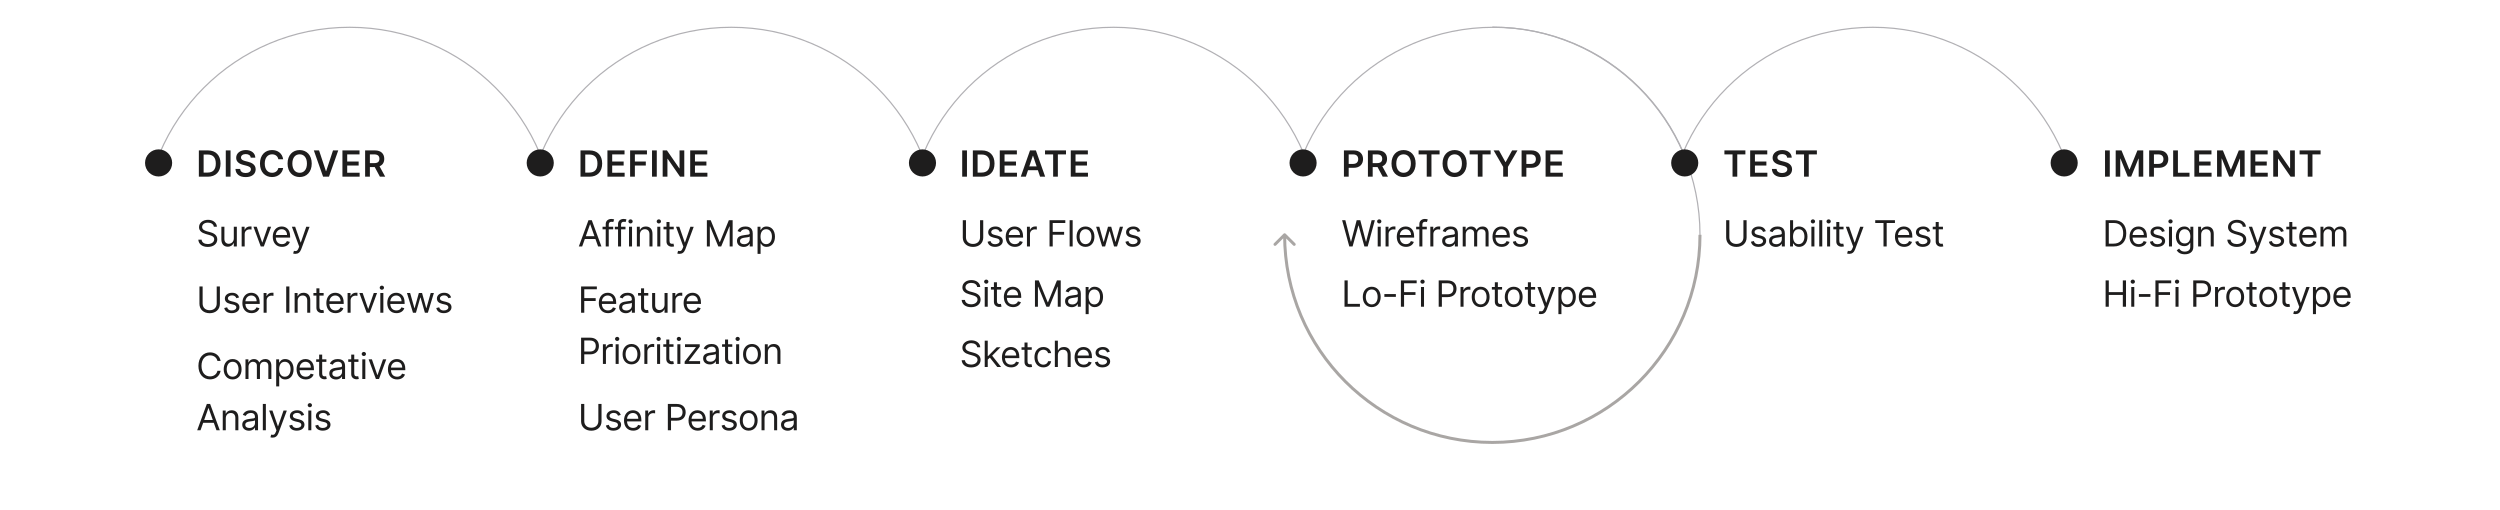 <svg width="4111" height="838" viewBox="0 0 4111 838" fill="none" xmlns="http://www.w3.org/2000/svg">
<rect width="4111" height="838" fill="white"/>
<path d="M2795.13 383.855C2795.13 571.071 2643.34 722.844 2456.09 722.844C2268.83 722.844 2117.03 571.071 2117.03 383.855C2117.03 196.637 2268.83 44.867 2456.09 44.867C2643.34 44.867 2795.13 196.637 2795.13 383.855Z" stroke="#B1B0B4" stroke-width="2"/>
<path d="M3418.73 383.855C3418.73 571.071 3266.93 722.844 3079.68 722.844C2892.43 722.844 2740.63 571.071 2740.63 383.855C2740.63 196.637 2892.43 44.867 3079.68 44.867C3266.93 44.867 3418.73 196.637 3418.73 383.855Z" stroke="#B1B0B4" stroke-width="2"/>
<path d="M2170.24 383.855C2170.24 571.071 2018.44 722.844 1831.19 722.844C1643.94 722.844 1492.14 571.071 1492.14 383.855C1492.14 196.637 1643.94 44.867 1831.19 44.867C2018.44 44.867 2170.24 196.637 2170.24 383.855Z" stroke="#B1B0B4" stroke-width="2"/>
<path d="M1541.69 383.855C1541.69 571.071 1389.89 722.844 1202.64 722.844C1015.39 722.844 863.59 571.071 863.59 383.855C863.59 196.637 1015.39 44.867 1202.64 44.867C1389.89 44.867 1541.69 196.637 1541.69 383.855Z" stroke="#B1B0B4" stroke-width="2"/>
<path d="M914.123 383.855C914.123 571.071 762.321 722.844 575.071 722.844C387.819 722.844 236.021 571.071 236.021 383.855C236.021 196.637 387.819 44.867 575.071 44.867C762.321 44.867 914.123 196.637 914.123 383.855Z" stroke="#B1B0B4" stroke-width="2"/>
<path d="M3862.91 274.321H233.544V793.471H3862.91V274.321Z" fill="white"/>
<path d="M2453.94 727.541C2642.56 727.541 2795.46 574.662 2795.46 386.075C2795.46 197.49 2642.56 44.611 2453.94 44.611" stroke="#B1B0B4" stroke-width="2"/>
<path d="M2114.16 384.32C2113.19 383.353 2111.63 383.353 2110.66 384.32L2094.89 400.084C2093.92 401.052 2093.92 402.62 2094.89 403.587C2095.86 404.555 2097.43 404.555 2098.39 403.587L2112.41 389.575L2126.42 403.587C2127.39 404.555 2128.96 404.555 2129.93 403.587C2130.9 402.62 2130.9 401.052 2129.93 400.084L2114.16 384.32ZM2453.93 725.059C2266.68 725.059 2114.89 573.29 2114.89 386.072H2109.93C2109.93 576.025 2263.95 730.013 2453.93 730.013V725.059ZM2792.99 386.072C2792.99 573.29 2641.19 725.059 2453.93 725.059V730.013C2643.93 730.013 2797.94 576.025 2797.94 386.072H2792.99Z" fill="#A9A6A4"/>
<path d="M341.654 290.567C354.83 290.567 362.643 282.418 362.643 268.906C362.643 255.437 354.83 247.33 341.95 247.33H326.999V290.567H341.654ZM334.833 283.79V254.107H341.506C350.29 254.107 354.872 259.004 354.872 268.906C354.872 278.85 350.29 283.79 341.274 283.79H334.833ZM379.109 247.33H371.275V290.567H379.109V247.33ZM412.284 259.216H419.822C419.674 251.911 413.445 246.739 404.238 246.739C395.159 246.739 388.338 251.848 388.36 259.49C388.36 265.697 392.773 269.265 399.889 271.102L404.809 272.369C409.475 273.551 412.558 275.007 412.58 278.364C412.558 282.059 409.053 284.529 403.943 284.529C399.044 284.529 395.243 282.333 394.927 277.794H387.219C387.536 286.387 393.934 291.221 404.007 291.221C414.374 291.221 420.392 286.049 420.413 278.428C420.392 270.933 414.205 267.513 407.702 265.972L403.647 264.958C400.1 264.114 396.257 262.615 396.299 259.004C396.32 255.754 399.234 253.368 404.133 253.368C408.8 253.368 411.882 255.542 412.284 259.216ZM465.603 261.918C464.272 252.312 456.882 246.739 447.295 246.739C435.998 246.739 427.489 254.972 427.489 268.948C427.489 282.903 435.893 291.158 447.295 291.158C457.578 291.158 464.399 284.508 465.603 276.253L457.705 276.211C456.713 281.278 452.574 284.128 447.401 284.128C440.39 284.128 435.365 278.871 435.365 268.948C435.365 259.195 440.348 253.769 447.422 253.769C452.68 253.769 456.797 256.746 457.705 261.918H465.603ZM512.607 268.948C512.607 254.972 504.077 246.739 492.738 246.739C481.377 246.739 472.868 254.972 472.868 268.948C472.868 282.903 481.377 291.158 492.738 291.158C504.077 291.158 512.607 282.925 512.607 268.948ZM504.732 268.948C504.732 278.786 499.79 284.128 492.738 284.128C485.706 284.128 480.744 278.786 480.744 268.948C480.744 259.11 485.706 253.769 492.738 253.769C499.79 253.769 504.732 259.11 504.732 268.948ZM524.666 247.33H516.072L531.297 290.567H540.968L556.213 247.33H547.598L536.364 281.362H535.921L524.666 247.33ZM563.099 290.567H591.394V284.001H570.932V272.2H589.768V265.634H570.932V253.896H591.225V247.33H563.099V290.567ZM600.406 290.567H608.24V274.733H616.222L624.711 290.567H633.452L624.098 273.424C629.187 271.376 631.869 267.027 631.869 261.158C631.869 252.903 626.547 247.33 616.623 247.33H600.406V290.567ZM608.24 268.23V253.874H615.42C621.269 253.874 623.887 256.556 623.887 261.158C623.887 265.761 621.269 268.23 615.462 268.23H608.24Z" fill="#1E1D1D"/>
<path d="M351.623 372.861H356.691C356.458 366.337 350.44 361.46 342.078 361.46C333.801 361.46 327.298 366.274 327.298 373.536C327.298 379.363 331.521 382.826 338.278 384.768L343.599 386.288C348.16 387.555 352.214 389.159 352.214 393.466C352.214 398.195 347.653 401.32 341.656 401.32C336.504 401.32 331.943 399.04 331.521 394.142H326.115C326.622 401.235 332.365 406.049 341.656 406.049C351.623 406.049 357.282 400.56 357.282 393.55C357.282 385.443 349.596 382.826 345.119 381.643L340.727 380.461C337.518 379.617 332.365 377.928 332.365 373.283C332.365 369.145 336.166 366.105 341.909 366.105C347.147 366.105 351.116 368.596 351.623 372.861ZM384.467 392.03C384.467 398.111 379.821 400.898 376.105 400.898C371.967 400.898 369.01 397.857 369.01 393.128V372.861H364.027V393.466C364.027 401.742 368.419 405.711 374.501 405.711C379.399 405.711 382.609 403.093 384.129 399.8H384.467V405.289H389.45V372.861H384.467V392.03ZM397.388 405.289H402.372V384.768C402.372 380.377 405.835 377.168 410.565 377.168C411.895 377.168 413.267 377.421 413.605 377.506V372.438C413.035 372.396 411.726 372.354 410.987 372.354C407.102 372.354 403.723 374.55 402.541 377.759H402.203V372.861H397.388V405.289ZM445.832 372.861H440.426L431.473 398.702H431.135L422.182 372.861H416.777L428.77 405.289H433.838L445.832 372.861ZM463.657 405.964C470.245 405.964 475.06 402.671 476.58 397.773L471.765 396.421C470.499 399.8 467.564 401.489 463.657 401.489C457.808 401.489 453.775 397.71 453.543 390.764H477.087V388.653C477.087 376.577 469.907 372.438 463.15 372.438C454.366 372.438 448.538 379.363 448.538 389.328C448.538 399.293 454.282 405.964 463.657 405.964ZM453.543 386.457C453.881 381.411 457.449 376.914 463.15 376.914C468.556 376.914 472.019 380.968 472.019 386.457H453.543ZM485.7 417.449C490.198 417.449 493.366 415.063 495.245 410.018L509.055 372.945L503.607 372.861L494.654 398.702H494.316L485.363 372.861H479.957L491.951 405.458L491.022 407.991C489.206 412.931 486.967 413.396 483.336 412.467L482.069 416.858C482.576 417.111 484.011 417.449 485.7 417.449ZM356.353 471.045V499.25C356.353 505.584 352.003 510.144 344.782 510.144C337.56 510.144 333.21 505.584 333.21 499.25V471.045H327.973V499.673C327.973 508.54 334.604 515.042 344.782 515.042C354.959 515.042 361.589 508.54 361.589 499.673V471.045H356.353ZM393.156 489.117C391.593 484.514 388.088 481.432 381.669 481.432C374.828 481.432 369.76 485.317 369.76 490.806C369.76 495.281 372.42 498.279 378.375 499.673L383.781 500.939C387.053 501.699 388.595 503.262 388.595 505.5C388.595 508.286 385.639 510.566 380.993 510.566C376.918 510.566 374.363 508.814 373.476 505.331L368.746 506.513C369.908 512.023 374.448 514.958 381.078 514.958C388.616 514.958 393.747 510.841 393.747 505.246C393.747 500.728 390.918 497.878 385.132 496.464L380.318 495.282C376.475 494.331 374.743 493.044 374.743 490.552C374.743 487.765 377.7 485.739 381.669 485.739C386.019 485.739 387.814 488.146 388.68 490.384L393.156 489.117ZM413.658 514.958C420.246 514.958 425.061 511.664 426.581 506.766L421.766 505.415C420.499 508.793 417.564 510.482 413.658 510.482C407.809 510.482 403.776 506.703 403.544 499.757H427.088V497.646C427.088 485.57 419.908 481.432 413.151 481.432C404.367 481.432 398.539 488.357 398.539 498.321C398.539 508.286 404.283 514.958 413.658 514.958ZM403.544 495.45C403.881 490.405 407.45 485.908 413.151 485.908C418.557 485.908 422.02 489.961 422.02 495.45H403.544ZM433.479 514.282H438.462V493.762C438.462 489.37 441.925 486.161 446.655 486.161C447.986 486.161 449.358 486.414 449.696 486.499V481.432C449.126 481.39 447.817 481.348 447.077 481.348C443.192 481.348 439.814 483.543 438.631 486.752H438.293V481.854H433.479V514.282ZM475.86 471.045H470.624V514.282H475.86V471.045ZM489.479 494.775C489.479 489.117 492.984 485.908 497.756 485.908C502.38 485.908 505.189 488.927 505.189 494.015V514.282H510.172V493.677C510.172 485.401 505.759 481.432 499.192 481.432C494.293 481.432 491.253 483.628 489.732 486.921H489.31V481.854H484.495V514.282H489.479V494.775ZM532.195 481.854H525.268V474.085H520.285V481.854H515.386V486.077H520.285V506.344C520.285 512.002 524.846 514.704 529.069 514.704C530.928 514.704 532.11 514.367 532.786 514.113L531.772 509.637C531.35 509.722 530.674 509.891 529.576 509.891C527.38 509.891 525.268 509.215 525.268 504.993V486.077H532.195V481.854ZM551.752 514.958C558.34 514.958 563.154 511.664 564.674 506.766L559.86 505.415C558.593 508.793 555.658 510.482 551.752 510.482C545.903 510.482 541.869 506.703 541.637 499.757H565.181V497.646C565.181 485.57 558.002 481.432 551.245 481.432C542.461 481.432 536.633 488.357 536.633 498.321C536.633 508.286 542.376 514.958 551.752 514.958ZM541.637 495.45C541.975 490.405 545.543 485.908 551.245 485.908C556.65 485.908 560.114 489.961 560.114 495.45H541.637ZM571.572 514.282H576.556V493.762C576.556 489.37 580.019 486.161 584.749 486.161C586.079 486.161 587.452 486.414 587.789 486.499V481.432C587.219 481.39 585.91 481.348 585.171 481.348C581.285 481.348 577.907 483.543 576.725 486.752H576.387V481.854H571.572V514.282ZM620.016 481.854H614.61L605.657 507.695H605.319L596.366 481.854H590.96L602.954 514.282H608.022L620.016 481.854ZM625.404 514.282H630.387V481.854H625.404V514.282ZM627.938 476.45C629.881 476.45 631.485 474.929 631.485 473.072C631.485 471.214 629.881 469.694 627.938 469.694C625.995 469.694 624.39 471.214 624.39 473.072C624.39 474.929 625.995 476.45 627.938 476.45ZM651.924 514.958C658.512 514.958 663.327 511.664 664.847 506.766L660.032 505.415C658.765 508.793 655.83 510.482 651.924 510.482C646.075 510.482 642.042 506.703 641.809 499.757H665.354V497.646C665.354 485.57 658.174 481.432 651.417 481.432C642.633 481.432 636.805 488.357 636.805 498.321C636.805 508.286 642.549 514.958 651.924 514.958ZM641.809 495.45C642.147 490.405 645.716 485.908 651.417 485.908C656.823 485.908 660.286 489.961 660.286 495.45H641.809ZM679.093 514.282H683.992L691.087 489.37H691.594L698.689 514.282H703.587L713.469 481.854H708.233L701.223 506.597H700.885L694.043 481.854H688.722L681.796 506.682H681.458L674.447 481.854H669.211L679.093 514.282ZM741.842 489.117C740.281 484.514 736.773 481.432 730.356 481.432C723.514 481.432 718.446 485.317 718.446 490.806C718.446 495.281 721.107 498.279 727.061 499.673L732.467 500.939C735.742 501.699 737.283 503.262 737.283 505.5C737.283 508.286 734.325 510.566 729.682 510.566C725.605 510.566 723.049 508.814 722.163 505.331L717.433 506.513C718.594 512.023 723.134 514.958 729.766 514.958C737.303 514.958 742.431 510.841 742.431 505.246C742.431 500.728 739.602 497.878 733.819 496.464L729.003 495.282C725.161 494.331 723.429 493.044 723.429 490.552C723.429 487.765 726.386 485.739 730.356 485.739C734.706 485.739 736.5 488.146 737.367 490.384L741.842 489.117ZM362.772 593.548C361.167 584.685 354.072 579.448 345.373 579.448C334.308 579.448 326.284 587.975 326.284 601.658C326.284 615.337 334.308 623.868 345.373 623.868C354.072 623.868 361.167 618.631 362.772 609.763H357.536C356.269 615.758 351.116 618.968 345.373 618.968C337.518 618.968 331.352 612.889 331.352 601.658C331.352 590.427 337.518 584.343 345.373 584.343C351.116 584.343 356.269 587.553 357.536 593.548H362.772ZM382.545 623.952C391.33 623.952 397.242 617.279 397.242 607.232C397.242 597.095 391.33 590.427 382.545 590.427C373.761 590.427 367.849 597.095 367.849 607.232C367.849 617.279 373.761 623.952 382.545 623.952ZM382.545 619.474C375.873 619.474 372.832 613.732 372.832 607.232C372.832 600.727 375.873 594.901 382.545 594.901C389.218 594.901 392.259 600.727 392.259 607.232C392.259 613.732 389.218 619.474 382.545 619.474ZM403.66 623.274H408.643V603.011C408.643 598.26 412.106 594.901 415.991 594.901C419.771 594.901 422.411 597.373 422.411 601.064V623.274H427.478V602.163C427.478 597.982 430.097 594.901 434.658 594.901C438.205 594.901 441.246 596.778 441.246 601.574V623.274H446.229V601.574C446.229 593.949 442.133 590.427 436.347 590.427C431.702 590.427 428.302 592.557 426.634 595.916H426.296C424.691 592.453 421.862 590.427 417.596 590.427C413.373 590.427 410.248 592.453 408.896 595.916H408.474V590.848H403.66V623.274ZM454.151 635.436H459.135V618.294H459.557C460.655 620.068 462.766 623.952 469.017 623.952C477.125 623.952 482.784 617.447 482.784 607.147C482.784 596.927 477.125 590.427 468.932 590.427C462.597 590.427 460.655 594.311 459.557 596H458.966V590.848H454.151V635.436ZM459.05 607.063C459.05 599.8 462.26 594.901 468.341 594.901C474.676 594.901 477.801 600.221 477.801 607.063C477.801 613.984 474.591 619.474 468.341 619.474C462.344 619.474 459.05 614.41 459.05 607.063ZM502.795 623.952C509.384 623.952 514.198 620.658 515.718 615.758L510.904 614.41C509.637 617.784 506.702 619.474 502.795 619.474C496.946 619.474 492.913 615.698 492.681 608.753H516.225V606.637C516.225 594.564 509.046 590.427 502.288 590.427C493.504 590.427 487.676 597.348 487.676 607.316C487.676 617.279 493.42 623.952 502.795 623.952ZM492.681 604.442C493.019 599.399 496.587 594.901 502.288 594.901C507.694 594.901 511.157 598.953 511.157 604.442H492.681ZM536.722 590.848H529.795V583.08H524.812V590.848H519.913V595.069H524.812V615.337C524.812 620.995 529.373 623.7 533.597 623.7C535.455 623.7 536.637 623.358 537.313 623.105L536.299 618.631C535.877 618.716 535.201 618.884 534.103 618.884C531.907 618.884 529.795 618.21 529.795 613.984V595.069H536.722V590.848ZM552.573 624.036C558.232 624.036 561.188 620.995 562.202 618.884H562.455V623.274H567.438V601.911C567.438 591.606 559.583 590.427 555.444 590.427C550.546 590.427 544.971 592.116 542.437 598.027L547.167 599.716C548.265 597.348 550.862 594.816 555.613 594.816C560.195 594.816 562.455 597.244 562.455 601.405V601.574C562.455 603.982 560.006 603.769 554.093 604.527C548.075 605.309 541.508 606.637 541.508 614.069C541.508 620.405 546.407 624.036 552.573 624.036ZM553.333 619.558C549.363 619.558 546.491 617.784 546.491 614.326C546.491 610.526 549.954 609.342 553.84 608.837C555.951 608.584 561.61 607.99 562.455 606.979V611.537C562.455 615.589 559.245 619.558 553.333 619.558ZM589.45 590.848H582.524V583.08H577.54V590.848H572.642V595.069H577.54V615.337C577.54 620.995 582.102 623.7 586.325 623.7C588.183 623.7 589.365 623.358 590.041 623.105L589.027 618.631C588.605 618.716 587.929 618.884 586.831 618.884C584.636 618.884 582.524 618.21 582.524 613.984V595.069H589.45V590.848ZM595.757 623.274H600.74V590.848H595.757V623.274ZM598.291 585.443C600.233 585.443 601.838 583.922 601.838 582.064C601.838 580.206 600.233 578.685 598.291 578.685C596.348 578.685 594.743 580.206 594.743 582.064C594.743 583.922 596.348 585.443 598.291 585.443ZM635.2 590.848H629.794L620.841 616.689H620.503L611.55 590.848H606.144L618.138 623.274H623.206L635.2 590.848ZM653.025 623.952C659.613 623.952 664.428 620.658 665.948 615.758L661.133 614.41C659.866 617.784 656.932 619.474 653.025 619.474C647.176 619.474 643.143 615.698 642.91 608.753H666.454V606.637C666.454 594.564 659.275 590.427 652.518 590.427C643.734 590.427 637.906 597.348 637.906 607.316C637.906 617.279 643.65 623.952 653.025 623.952ZM642.91 604.442C643.248 599.399 646.817 594.901 652.518 594.901C657.924 594.901 661.387 598.953 661.387 604.442H642.91ZM329.747 707.496L334.097 695.254H351.58L355.931 707.496H361.42L345.542 664.26H340.136L324.257 707.496H329.747ZM335.744 690.607L342.67 671.102H343.008L349.934 690.607H335.744ZM371.275 687.991C371.275 682.333 374.78 679.123 379.552 679.123C384.177 679.123 386.985 682.145 386.985 687.233V707.496H391.969V686.891C391.969 678.617 387.555 674.649 380.988 674.649C376.089 674.649 373.049 676.844 371.528 680.138H371.106V675.07H366.292V707.496H371.275V687.991ZM409.43 708.259C415.089 708.259 418.045 705.217 419.058 703.106H419.312V707.496H424.295V686.133C424.295 675.828 416.44 674.649 412.302 674.649C407.402 674.649 401.828 676.338 399.294 682.249L404.024 683.938C405.122 681.57 407.72 679.039 412.471 679.039C417.053 679.039 419.312 681.466 419.312 685.628V685.796C419.312 688.204 416.862 687.991 410.95 688.749C404.932 689.532 398.365 690.859 398.365 698.291C398.365 704.627 403.264 708.259 409.43 708.259ZM410.19 703.78C406.22 703.78 403.348 702.006 403.348 698.548C403.348 694.748 406.811 693.564 410.697 693.059C412.808 692.806 418.467 692.212 419.312 691.201V695.759C419.312 699.812 416.102 703.78 410.19 703.78ZM437.185 664.26H432.201V707.496H437.185V664.26ZM448.333 719.658C452.83 719.658 455.998 717.27 457.877 712.227L471.687 675.154L466.238 675.07L457.286 700.912H456.948L447.995 675.07H442.589L454.583 707.669L453.654 710.201C451.838 715.14 449.6 715.606 445.967 714.674L444.7 719.069C445.207 719.321 446.643 719.658 448.333 719.658ZM500.064 682.333C498.502 677.731 494.997 674.649 488.577 674.649C481.736 674.649 476.668 678.533 476.668 684.023C476.668 688.496 479.329 691.493 485.284 692.891L490.689 694.154C493.962 694.917 495.504 696.478 495.504 698.717C495.504 701.501 492.547 703.78 487.902 703.78C483.826 703.78 481.271 702.031 480.384 698.548L475.655 699.727C476.816 705.237 481.356 708.174 487.986 708.174C495.524 708.174 500.656 704.057 500.656 698.464C500.656 693.946 497.826 691.092 492.041 689.68L487.226 688.496C483.383 687.545 481.652 686.257 481.652 683.77C481.652 680.981 484.608 678.954 488.577 678.954C492.927 678.954 494.722 681.362 495.588 683.601L500.064 682.333ZM506.968 707.496H511.951V675.07H506.968V707.496ZM509.502 669.665C511.444 669.665 513.049 668.144 513.049 666.286C513.049 664.428 511.444 662.908 509.502 662.908C507.559 662.908 505.955 664.428 505.955 666.286C505.955 668.144 507.559 669.665 509.502 669.665ZM542.863 682.333C541.301 677.731 537.795 674.649 531.376 674.649C524.535 674.649 519.467 678.533 519.467 684.023C519.467 688.496 522.128 691.493 528.082 692.891L533.488 694.154C536.761 694.917 538.302 696.478 538.302 698.717C538.302 701.501 535.346 703.78 530.701 703.78C526.625 703.78 524.07 702.031 523.183 698.548L518.454 699.727C519.615 705.237 524.154 708.174 530.785 708.174C538.323 708.174 543.454 704.057 543.454 698.464C543.454 693.946 540.625 691.092 534.839 689.68L530.025 688.496C526.182 687.545 524.45 686.257 524.45 683.77C524.45 680.981 527.406 678.954 531.376 678.954C535.726 678.954 537.521 681.362 538.387 683.601L542.863 682.333Z" fill="#1E1D1D"/>
<path d="M260.797 290.209C273.112 290.209 283.095 280.227 283.095 267.915C283.095 255.602 273.112 245.621 260.797 245.621C248.482 245.621 238.499 255.602 238.499 267.915C238.499 280.227 248.482 290.209 260.797 290.209Z" fill="#1E1D1D"/>
<path d="M969.229 290.567C982.405 290.567 990.214 282.418 990.214 268.906C990.214 255.437 982.405 247.33 969.522 247.33H954.572V290.567H969.229ZM962.406 283.79V254.107H969.081C977.866 254.107 982.445 259.005 982.445 268.906C982.445 278.85 977.866 283.79 968.848 283.79H962.406ZM998.851 290.567H1027.15V284.001H1006.68V272.2H1025.52V265.634H1006.68V253.896H1026.98V247.33H998.851V290.567ZM1036.16 290.567H1043.99V272.2H1061.96V265.634H1043.99V253.896H1063.86V247.33H1036.16V290.567ZM1080.02 247.33H1072.19V290.567H1080.02V247.33ZM1125.23 247.33H1117.44V276.802H1117.06L1096.71 247.33H1089.69V290.567H1097.53V261.116H1097.89L1118.26 290.567H1125.23V247.33ZM1134.95 290.567H1163.25V284.001H1142.79V272.2H1161.62V265.634H1142.79V253.896H1163.08V247.33H1134.95V290.567Z" fill="#1E1D1D"/>
<path d="M957.317 405.289L961.668 393.044H979.149L983.5 405.289H988.99L973.114 362.051H967.708L951.827 405.289H957.317ZM963.313 388.399L970.24 368.892H970.577L977.504 388.399H963.313ZM1008.31 372.861H1001.04V369.568C1001.04 366.359 1002.39 364.67 1005.69 364.67C1007.12 364.67 1007.97 365.007 1008.47 365.176L1009.91 360.869C1009.15 360.531 1007.63 360.025 1005.18 360.025C1000.54 360.025 996.056 362.812 996.056 368.385V372.861H990.824V377.083H996.056V405.289H1001.04V377.083H1008.31V372.861ZM1028.54 372.861H1021.28V369.568C1021.28 366.359 1022.63 364.67 1025.93 364.67C1027.36 364.67 1028.21 365.007 1028.71 365.176L1030.15 360.869C1029.39 360.531 1027.87 360.025 1025.42 360.025C1020.77 360.025 1016.3 362.812 1016.3 368.385V372.861H1011.06V377.083H1016.3V405.289H1021.28V377.083H1028.54V372.861ZM1034.34 405.289H1039.32V372.861H1034.34V405.289ZM1036.87 367.457C1038.81 367.457 1040.42 365.936 1040.42 364.078C1040.42 362.22 1038.81 360.7 1036.87 360.7C1034.93 360.7 1033.32 362.22 1033.32 364.078C1033.32 365.936 1034.93 367.457 1036.87 367.457ZM1052.24 385.781C1052.24 380.124 1055.75 376.914 1060.52 376.914C1065.15 376.914 1067.95 379.933 1067.95 385.021V405.289H1072.94V384.683C1072.94 376.408 1068.53 372.439 1061.96 372.439C1057.06 372.439 1054.02 374.634 1052.5 377.928H1052.07V372.861H1047.26V405.289H1052.24V385.781ZM1080.85 405.289H1085.84V372.861H1080.85V405.289ZM1083.39 367.457C1085.33 367.457 1086.93 365.936 1086.93 364.078C1086.93 362.22 1085.33 360.7 1083.39 360.7C1081.44 360.7 1079.84 362.22 1079.84 364.078C1079.84 365.936 1081.44 367.457 1083.39 367.457ZM1107.88 372.861H1100.95V365.092H1095.97V372.861H1091.07V377.083H1095.97V397.35C1095.97 403.009 1100.53 405.711 1104.75 405.711C1106.61 405.711 1107.8 405.373 1108.47 405.12L1107.46 400.644C1107.04 400.729 1106.36 400.898 1105.26 400.898C1103.07 400.898 1100.95 400.222 1100.95 395.999V377.083H1107.88V372.861ZM1117.4 417.449C1121.89 417.449 1125.06 415.063 1126.94 410.018L1140.75 372.945L1135.3 372.861L1126.35 398.702H1126.01L1117.06 372.861H1111.66L1123.65 405.458L1122.72 407.991C1120.9 412.931 1118.66 413.396 1115.03 412.467L1113.77 416.858C1114.27 417.111 1115.71 417.449 1117.4 417.449ZM1162.37 362.051V405.289H1167.26V372.439H1167.69L1181.2 405.289H1185.93L1199.45 372.439H1199.87V405.289H1204.76V362.051H1198.51L1183.82 397.942H1183.31L1168.62 362.051H1162.37ZM1222.94 406.049C1228.6 406.049 1231.56 403.009 1232.57 400.898H1232.83V405.289H1237.81V383.923C1237.81 373.621 1229.95 372.439 1225.82 372.439C1220.92 372.439 1215.34 374.127 1212.81 380.039L1217.54 381.728C1218.64 379.364 1221.23 376.83 1225.99 376.83C1230.57 376.83 1232.83 379.258 1232.83 383.417V383.586C1232.83 385.992 1230.38 385.781 1224.46 386.541C1218.45 387.323 1211.88 388.653 1211.88 396.084C1211.88 402.418 1216.78 406.049 1222.94 406.049ZM1223.71 401.573C1219.74 401.573 1216.86 399.8 1216.86 396.337C1216.86 392.537 1220.33 391.355 1224.21 390.848C1226.32 390.595 1231.98 390.004 1232.83 388.99V393.551C1232.83 397.604 1229.62 401.573 1223.71 401.573ZM1245.72 417.449H1250.7V400.306H1251.12C1252.22 402.08 1254.33 405.964 1260.58 405.964C1268.69 405.964 1274.35 399.462 1274.35 389.159C1274.35 378.941 1268.69 372.439 1260.5 372.439C1254.16 372.439 1252.22 376.323 1251.12 378.012H1250.53V372.861H1245.72V417.449ZM1250.61 389.075C1250.61 381.812 1253.82 376.914 1259.9 376.914C1266.24 376.914 1269.37 382.235 1269.37 389.075C1269.37 395.999 1266.16 401.489 1259.9 401.489C1253.91 401.489 1250.61 396.422 1250.61 389.075ZM955.543 514.282H960.781V494.944H979.531V490.299H960.781V475.689H981.473V471.045H955.543V514.282ZM999.798 514.958C1006.38 514.958 1011.2 511.664 1012.72 506.767L1007.9 505.415C1006.64 508.793 1003.7 510.482 999.798 510.482C993.946 510.482 989.912 506.703 989.684 499.757H1013.23V497.646C1013.23 485.57 1006.05 481.432 999.287 481.432C990.507 481.432 984.679 488.357 984.679 498.322C984.679 508.286 990.422 514.958 999.798 514.958ZM989.684 495.45C990.021 490.405 993.589 485.908 999.287 485.908C1004.69 485.908 1008.16 489.961 1008.16 495.45H989.684ZM1029.16 515.042C1034.82 515.042 1037.78 512.002 1038.79 509.891H1039.04V514.282H1044.03V492.917C1044.03 482.615 1036.17 481.432 1032.03 481.432C1027.14 481.432 1021.56 483.121 1019.02 489.032L1023.76 490.721C1024.86 488.357 1027.45 485.823 1032.2 485.823C1036.78 485.823 1039.04 488.251 1039.04 492.41V492.579C1039.04 494.986 1036.59 494.775 1030.68 495.535C1024.66 496.316 1018.1 497.646 1018.1 505.078C1018.1 511.411 1023 515.042 1029.16 515.042ZM1029.92 510.566C1025.95 510.566 1023.08 508.793 1023.08 505.331C1023.08 501.531 1026.54 500.348 1030.43 499.841C1032.54 499.588 1038.2 498.997 1039.04 497.984V502.544C1039.04 506.598 1035.83 510.566 1029.92 510.566ZM1066.04 481.855H1059.11V474.085H1054.13V481.855H1049.23V486.077H1054.13V506.344C1054.13 512.002 1058.69 514.704 1062.91 514.704C1064.77 514.704 1065.95 514.367 1066.63 514.113L1065.62 509.637C1065.2 509.722 1064.52 509.891 1063.42 509.891C1061.22 509.891 1059.11 509.215 1059.11 504.993V486.077H1066.04V481.855ZM1092.79 501.024C1092.79 507.104 1088.14 509.891 1084.42 509.891C1080.28 509.891 1077.33 506.851 1077.33 502.122V481.855H1072.35V502.46C1072.35 510.735 1076.74 514.704 1082.82 514.704C1087.72 514.704 1090.93 512.086 1092.45 508.793H1092.79V514.282H1097.77V481.855H1092.79V501.024ZM1105.71 514.282H1110.69V493.762C1110.69 489.37 1114.15 486.161 1118.88 486.161C1120.21 486.161 1121.59 486.414 1121.92 486.499V481.432C1121.35 481.39 1120.04 481.348 1119.31 481.348C1115.42 481.348 1112.04 483.543 1110.86 486.752H1110.52V481.855H1105.71V514.282ZM1139.25 514.958C1145.84 514.958 1150.66 511.664 1152.17 506.767L1147.36 505.415C1146.09 508.793 1143.16 510.482 1139.25 510.482C1133.4 510.482 1129.37 506.703 1129.14 499.757H1152.68V497.646C1152.68 485.57 1145.5 481.432 1138.75 481.432C1129.96 481.432 1124.13 488.357 1124.13 498.322C1124.13 508.286 1129.88 514.958 1139.25 514.958ZM1129.14 495.45C1129.47 490.405 1133.05 485.908 1138.75 485.908C1144.15 485.908 1147.62 489.961 1147.62 495.45H1129.14ZM955.543 598.502H960.781V582.713H970.24C980.314 582.713 984.853 576.59 984.853 568.95C984.853 561.306 980.314 555.267 970.156 555.267H955.543V598.502ZM960.781 578.066V559.914H969.987C977.019 559.914 979.699 563.753 979.699 568.95C979.699 574.142 977.019 578.066 970.072 578.066H960.781ZM991.423 598.502H996.408V577.982C996.408 573.592 999.872 570.382 1004.6 570.382C1005.93 570.382 1007.3 570.635 1007.64 570.719V565.656C1007.07 565.611 1005.76 565.571 1005.02 565.571C1001.14 565.571 997.756 567.766 996.577 570.977H996.24V566.077H991.423V598.502ZM1012.36 598.502H1017.34V566.077H1012.36V598.502ZM1014.89 560.672C1016.83 560.672 1018.44 559.151 1018.44 557.293C1018.44 555.435 1016.83 553.914 1014.89 553.914C1012.95 553.914 1011.34 555.435 1011.34 557.293C1011.34 559.151 1012.95 560.672 1014.89 560.672ZM1038.46 599.181C1047.24 599.181 1053.15 592.508 1053.15 582.46C1053.15 572.324 1047.24 565.656 1038.46 565.656C1029.67 565.656 1023.76 572.324 1023.76 582.46C1023.76 592.508 1029.67 599.181 1038.46 599.181ZM1038.46 594.702C1031.78 594.702 1028.74 588.96 1028.74 582.46C1028.74 575.956 1031.78 570.129 1038.46 570.129C1045.13 570.129 1048.17 575.956 1048.17 582.46C1048.17 588.96 1045.13 594.702 1038.46 594.702ZM1059.57 598.502H1064.55V577.982C1064.55 573.592 1068.02 570.382 1072.75 570.382C1074.08 570.382 1075.45 570.635 1075.78 570.719V565.656C1075.22 565.611 1073.91 565.571 1073.17 565.571C1069.28 565.571 1065.9 567.766 1064.72 570.977H1064.38V566.077H1059.57V598.502ZM1080.51 598.502H1085.49V566.077H1080.51V598.502ZM1083.04 560.672C1084.98 560.672 1086.59 559.151 1086.59 557.293C1086.59 555.435 1084.98 553.914 1083.04 553.914C1081.1 553.914 1079.49 555.435 1079.49 557.293C1079.49 559.151 1081.1 560.672 1083.04 560.672ZM1107.53 566.077H1100.61V558.309H1095.62V566.077H1090.72V570.298H1095.62V590.566C1095.62 596.223 1100.18 598.928 1104.41 598.928C1106.26 598.928 1107.45 598.587 1108.12 598.334L1107.11 593.86C1106.69 593.944 1106.01 594.113 1104.91 594.113C1102.72 594.113 1100.61 593.439 1100.61 589.213V570.298H1107.53V566.077ZM1113.84 598.502H1118.82V566.077H1113.84V598.502ZM1116.37 560.672C1118.32 560.672 1119.92 559.151 1119.92 557.293C1119.92 555.435 1118.32 553.914 1116.37 553.914C1114.43 553.914 1112.82 555.435 1112.82 557.293C1112.82 559.151 1114.43 560.672 1116.37 560.672ZM1125.83 598.502H1151.25V593.86H1132.75V593.523L1150.66 570.045V566.077H1126.42V570.719H1144.25V571.061L1125.83 594.702V598.502ZM1167.29 599.265C1172.95 599.265 1175.9 596.223 1176.91 594.113H1177.17V598.502H1182.15V577.14C1182.15 566.835 1174.29 565.656 1170.16 565.656C1165.26 565.656 1159.68 567.345 1157.15 573.255L1161.88 574.945C1162.98 572.577 1165.57 570.045 1170.32 570.045C1174.91 570.045 1177.17 572.473 1177.17 576.634V576.803C1177.17 579.21 1174.72 578.997 1168.8 579.755C1162.79 580.538 1156.22 581.866 1156.22 589.297C1156.22 595.634 1161.12 599.265 1167.29 599.265ZM1168.05 594.787C1164.08 594.787 1161.2 593.013 1161.2 589.555C1161.2 585.755 1164.67 584.571 1168.55 584.066C1170.66 583.813 1176.32 583.218 1177.17 582.208V586.766C1177.17 590.818 1173.96 594.787 1168.05 594.787ZM1204.16 566.077H1197.24V558.309H1192.25V566.077H1187.36V570.298H1192.25V590.566C1192.25 596.223 1196.81 598.928 1201.04 598.928C1202.89 598.928 1204.08 598.587 1204.75 598.334L1203.74 593.86C1203.32 593.944 1202.64 594.113 1201.54 594.113C1199.35 594.113 1197.24 593.439 1197.24 589.213V570.298H1204.16V566.077ZM1210.47 598.502H1215.45V566.077H1210.47V598.502ZM1213 560.672C1214.95 560.672 1216.55 559.151 1216.55 557.293C1216.55 555.435 1214.95 553.914 1213 553.914C1211.06 553.914 1209.46 555.435 1209.46 557.293C1209.46 559.151 1211.06 560.672 1213 560.672ZM1236.57 599.181C1245.35 599.181 1251.26 592.508 1251.26 582.46C1251.26 572.324 1245.35 565.656 1236.57 565.656C1227.78 565.656 1221.87 572.324 1221.87 582.46C1221.87 592.508 1227.78 599.181 1236.57 599.181ZM1236.57 594.702C1229.9 594.702 1226.85 588.96 1226.85 582.46C1226.85 575.956 1229.9 570.129 1236.57 570.129C1243.24 570.129 1246.28 575.956 1246.28 582.46C1246.28 588.96 1243.24 594.702 1236.57 594.702ZM1262.66 578.997C1262.66 573.34 1266.17 570.129 1270.94 570.129C1275.57 570.129 1278.37 573.151 1278.37 578.239V598.502H1283.36V577.898C1283.36 569.624 1278.95 565.656 1272.38 565.656C1267.48 565.656 1264.44 567.85 1262.92 571.145H1262.5V566.077H1257.68V598.502H1262.66V578.997ZM983.926 664.26V692.465C983.926 698.801 979.576 703.359 972.351 703.359C965.131 703.359 960.781 698.801 960.781 692.465V664.26H955.543V692.891C955.543 701.754 962.173 708.259 972.351 708.259C982.529 708.259 989.159 701.754 989.159 692.891V664.26H983.926ZM1020.73 682.333C1019.16 677.731 1015.66 674.649 1009.24 674.649C1002.4 674.649 997.33 678.533 997.33 684.023C997.33 688.496 999.991 691.494 1005.95 692.891L1011.35 694.154C1014.62 694.917 1016.16 696.478 1016.16 698.717C1016.16 701.501 1013.21 703.78 1008.56 703.78C1004.49 703.78 1001.93 702.031 1001.05 698.548L996.319 699.728C997.479 705.237 1002.02 708.175 1008.65 708.175C1016.19 708.175 1021.32 704.058 1021.32 698.464C1021.32 693.946 1018.49 691.092 1012.7 689.68L1007.89 688.496C1004.04 687.545 1002.31 686.257 1002.31 683.77C1002.31 680.981 1005.27 678.954 1009.24 678.954C1013.59 678.954 1015.39 681.362 1016.25 683.601L1020.73 682.333ZM1041.23 708.175C1047.82 708.175 1052.63 704.88 1054.15 699.98L1049.34 698.633C1048.07 702.006 1045.14 703.696 1041.23 703.696C1035.38 703.696 1031.35 699.921 1031.11 692.975H1054.66V690.859C1054.66 678.786 1047.48 674.649 1040.72 674.649C1031.94 674.649 1026.11 681.57 1026.11 691.538C1026.11 701.501 1031.85 708.175 1041.23 708.175ZM1031.11 688.665C1031.45 683.621 1035.02 679.123 1040.72 679.123C1046.13 679.123 1049.59 683.175 1049.59 688.665H1031.11ZM1061.05 707.496H1066.03V686.975C1066.03 682.586 1069.5 679.375 1074.22 679.375C1075.56 679.375 1076.93 679.628 1077.27 679.712V674.649C1076.7 674.605 1075.39 674.565 1074.65 674.565C1070.77 674.565 1067.39 676.76 1066.2 679.97H1065.86V675.07H1061.05V707.496ZM1098.2 707.496H1103.43V691.707H1112.89C1122.96 691.707 1127.5 685.583 1127.5 677.944C1127.5 670.299 1122.96 664.26 1112.81 664.26H1098.2V707.496ZM1103.43 687.059V668.907H1112.64C1119.67 668.907 1122.35 672.747 1122.35 677.944C1122.35 683.136 1119.67 687.059 1112.72 687.059H1103.43ZM1147.32 708.175C1153.91 708.175 1158.72 704.88 1160.25 699.98L1155.43 698.633C1154.17 702.006 1151.23 703.696 1147.32 703.696C1141.48 703.696 1137.44 699.921 1137.21 692.975H1160.76V690.859C1160.76 678.786 1153.58 674.649 1146.82 674.649C1138.03 674.649 1132.2 681.57 1132.2 691.538C1132.2 701.501 1137.95 708.175 1147.32 708.175ZM1137.21 688.665C1137.55 683.621 1141.12 679.123 1146.82 679.123C1152.22 679.123 1155.69 683.175 1155.69 688.665H1137.21ZM1167.14 707.496H1172.13V686.975C1172.13 682.586 1175.59 679.375 1180.32 679.375C1181.65 679.375 1183.02 679.628 1183.36 679.712V674.649C1182.79 674.605 1181.48 674.565 1180.75 674.565C1176.86 674.565 1173.48 676.76 1172.3 679.97H1171.96V675.07H1167.14V707.496ZM1211.06 682.333C1209.49 677.731 1205.99 674.649 1199.57 674.649C1192.73 674.649 1187.66 678.533 1187.66 684.023C1187.66 688.496 1190.32 691.494 1196.27 692.891L1201.68 694.154C1204.95 694.917 1206.49 696.478 1206.49 698.717C1206.49 701.501 1203.54 703.78 1198.89 703.78C1194.82 703.78 1192.26 702.031 1191.37 698.548L1186.64 699.728C1187.81 705.237 1192.35 708.175 1198.98 708.175C1206.51 708.175 1211.65 704.058 1211.65 698.464C1211.65 693.946 1208.82 691.092 1203.03 689.68L1198.22 688.496C1194.37 687.545 1192.64 686.257 1192.64 683.77C1192.64 680.981 1195.6 678.954 1199.57 678.954C1203.92 678.954 1205.71 681.362 1206.58 683.601L1211.06 682.333ZM1231.13 708.175C1239.92 708.175 1245.83 701.501 1245.83 691.454C1245.83 681.318 1239.92 674.649 1231.13 674.649C1222.35 674.649 1216.44 681.318 1216.44 691.454C1216.44 701.501 1222.35 708.175 1231.13 708.175ZM1231.13 703.696C1224.46 703.696 1221.42 697.954 1221.42 691.454C1221.42 684.949 1224.46 679.123 1231.13 679.123C1237.8 679.123 1240.85 684.949 1240.85 691.454C1240.85 697.954 1237.8 703.696 1231.13 703.696ZM1257.23 687.991C1257.23 682.333 1260.74 679.123 1265.51 679.123C1270.13 679.123 1272.94 682.145 1272.94 687.233V707.496H1277.93V686.891C1277.93 678.617 1273.51 674.649 1266.95 674.649C1262.04 674.649 1259.01 676.844 1257.49 680.138H1257.06V675.07H1252.25V707.496H1257.23V687.991ZM1295.39 708.259C1301.05 708.259 1304 705.217 1305.02 703.106H1305.27V707.496H1310.25V686.133C1310.25 675.828 1302.39 674.649 1298.26 674.649C1293.36 674.649 1287.79 676.339 1285.25 682.249L1289.98 683.938C1291.08 681.57 1293.67 679.039 1298.43 679.039C1303.01 679.039 1305.27 681.466 1305.27 685.628V685.796C1305.27 688.204 1302.82 687.991 1296.9 688.749C1290.89 689.532 1284.32 690.859 1284.32 698.291C1284.32 704.627 1289.22 708.259 1295.39 708.259ZM1296.15 703.78C1292.18 703.78 1289.3 702.006 1289.3 698.548C1289.3 694.748 1292.77 693.564 1296.65 693.059C1298.76 692.806 1304.42 692.212 1305.27 691.201V695.759C1305.27 699.812 1302.06 703.78 1296.15 703.78Z" fill="#1E1D1D"/>
<path d="M888.366 290.209C900.681 290.209 910.664 280.227 910.664 267.915C910.664 255.602 900.681 245.621 888.366 245.621C876.051 245.621 866.068 255.602 866.068 267.915C866.068 280.227 876.051 290.209 888.366 290.209Z" fill="#1E1D1D"/>
<path d="M1590.08 247.33H1582.24V290.567H1590.08V247.33ZM1614.4 290.567C1627.58 290.567 1635.39 282.418 1635.39 268.906C1635.39 255.437 1627.58 247.33 1614.7 247.33H1599.75V290.567H1614.4ZM1607.58 283.79V254.107H1614.26C1623.04 254.107 1627.62 259.005 1627.62 268.906C1627.62 278.85 1623.04 283.79 1614.02 283.79H1607.58ZM1644.02 290.567H1672.32V284.001H1651.86V272.2H1670.7V265.634H1651.86V253.896H1672.15V247.33H1644.02V290.567ZM1686.89 290.567L1690.45 279.905H1706.72L1710.3 290.567H1718.67L1703.42 247.33H1693.75L1678.53 290.567H1686.89ZM1692.57 273.614L1698.42 256.197H1698.75L1704.61 273.614H1692.57ZM1718.43 253.896H1731.79V290.567H1739.56V253.896H1752.93V247.33H1718.43V253.896ZM1760.77 290.567H1789.06V284.001H1768.6V272.2H1787.44V265.634H1768.6V253.896H1788.89V247.33H1760.77V290.567Z" fill="#1E1D1D"/>
<path d="M1611.59 362.051V390.257C1611.59 396.59 1607.25 401.151 1600.02 401.151C1592.8 401.151 1588.45 396.59 1588.45 390.257V362.051H1583.21V390.68C1583.21 399.546 1589.84 406.049 1600.02 406.049C1610.2 406.049 1616.83 399.546 1616.83 390.68V362.051H1611.59ZM1648.4 380.124C1646.83 375.521 1643.33 372.438 1636.91 372.438C1630.07 372.438 1625 376.323 1625 381.812C1625 386.288 1627.66 389.286 1633.62 390.68L1639.02 391.946C1642.29 392.706 1643.83 394.268 1643.83 396.506C1643.83 399.293 1640.88 401.573 1636.23 401.573C1632.16 401.573 1629.6 399.821 1628.72 396.337L1623.99 397.519C1625.15 403.03 1629.69 405.964 1636.32 405.964C1643.86 405.964 1648.99 401.847 1648.99 396.253C1648.99 391.735 1646.16 388.885 1640.37 387.47L1635.56 386.288C1631.71 385.338 1629.99 384.05 1629.99 381.559C1629.99 378.772 1632.94 376.746 1636.91 376.746C1641.26 376.746 1643.06 379.152 1643.92 381.39L1648.4 380.124ZM1668.9 405.964C1675.49 405.964 1680.3 402.671 1681.82 397.773L1677.01 396.421C1675.74 399.8 1672.81 401.489 1668.9 401.489C1663.05 401.489 1659.02 397.71 1658.78 390.764H1682.33V388.653C1682.33 376.577 1675.15 372.438 1668.39 372.438C1659.61 372.438 1653.78 379.364 1653.78 389.328C1653.78 399.293 1659.52 405.964 1668.9 405.964ZM1658.78 386.457C1659.12 381.411 1662.69 376.914 1668.39 376.914C1673.8 376.914 1677.26 380.968 1677.26 386.457H1658.78ZM1688.72 405.289H1693.7V384.768C1693.7 380.377 1697.17 377.168 1701.89 377.168C1703.23 377.168 1704.6 377.421 1704.94 377.506V372.438C1704.37 372.396 1703.06 372.354 1702.32 372.354C1698.43 372.354 1695.06 374.55 1693.87 377.759H1693.54V372.861H1688.72V405.289ZM1725.86 405.289H1731.1V385.95H1749.85V381.306H1731.1V366.696H1751.79V362.051H1725.86V405.289ZM1763.88 362.051H1758.9V405.289H1763.88V362.051ZM1785 405.964C1793.78 405.964 1799.69 399.293 1799.69 389.244C1799.69 379.11 1793.78 372.438 1785 372.438C1776.21 372.438 1770.3 379.11 1770.3 389.244C1770.3 399.293 1776.21 405.964 1785 405.964ZM1785 401.489C1778.32 401.489 1775.29 395.746 1775.29 389.244C1775.29 382.741 1778.32 376.914 1785 376.914C1791.67 376.914 1794.71 382.741 1794.71 389.244C1794.71 395.746 1791.67 401.489 1785 401.489ZM1812.36 405.289H1817.26L1824.35 380.377H1824.86L1831.95 405.289H1836.85L1846.73 372.861H1841.5L1834.48 397.604H1834.15L1827.3 372.861H1821.98L1815.06 397.688H1814.72L1807.71 372.861H1802.47L1812.36 405.289ZM1875.11 380.124C1873.54 375.521 1870.04 372.438 1863.62 372.438C1856.78 372.438 1851.71 376.323 1851.71 381.812C1851.71 386.288 1854.37 389.286 1860.33 390.68L1865.73 391.946C1869 392.706 1870.54 394.268 1870.54 396.506C1870.54 399.293 1867.59 401.573 1862.94 401.573C1858.87 401.573 1856.31 399.821 1855.43 396.337L1850.69 397.519C1851.86 403.03 1856.4 405.964 1863.03 405.964C1870.56 405.964 1875.7 401.847 1875.7 396.253C1875.7 391.735 1872.87 388.885 1867.08 387.47L1862.27 386.288C1858.42 385.338 1856.69 384.05 1856.69 381.559C1856.69 378.772 1859.65 376.746 1863.62 376.746C1867.97 376.746 1869.76 379.152 1870.63 381.39L1875.11 380.124ZM1606.86 471.946H1611.93C1611.7 465.422 1605.68 460.545 1597.32 460.545C1589.04 460.545 1582.54 465.359 1582.54 472.621C1582.54 478.449 1586.76 481.911 1593.52 483.853L1598.84 485.373C1603.4 486.64 1607.45 488.244 1607.45 492.551C1607.45 497.28 1602.9 500.405 1596.9 500.405C1591.75 500.405 1587.18 498.125 1586.76 493.227H1581.36C1581.86 500.32 1587.61 505.134 1596.9 505.134C1606.86 505.134 1612.52 499.645 1612.52 492.635C1612.52 484.528 1604.84 481.911 1600.36 480.728L1595.97 479.546C1592.76 478.702 1587.61 477.013 1587.61 472.368C1587.61 468.23 1591.41 465.19 1597.15 465.19C1602.39 465.19 1606.36 467.681 1606.86 471.946ZM1619.27 504.374H1624.25V471.946H1619.27V504.374ZM1621.8 466.541C1623.75 466.541 1625.35 465.021 1625.35 463.163C1625.35 461.305 1623.75 459.785 1621.8 459.785C1619.86 459.785 1618.26 461.305 1618.26 463.163C1618.26 465.021 1619.86 466.541 1621.8 466.541ZM1646.29 471.946H1639.37V464.177H1634.39V471.946H1629.48V476.168H1634.39V496.435C1634.39 502.094 1638.94 504.796 1643.17 504.796C1645.03 504.796 1646.21 504.458 1646.89 504.205L1645.87 499.729C1645.45 499.814 1644.78 499.983 1643.68 499.983C1641.48 499.983 1639.37 499.307 1639.37 495.084V476.168H1646.29V471.946ZM1665.85 505.049C1672.44 505.049 1677.25 501.756 1678.77 496.858L1673.96 495.506C1672.69 498.885 1669.76 500.574 1665.85 500.574C1660 500.574 1655.97 496.795 1655.74 489.849H1679.28V487.738C1679.28 475.662 1672.1 471.523 1665.35 471.523C1656.56 471.523 1650.73 478.449 1650.73 488.413C1650.73 498.378 1656.48 505.049 1665.85 505.049ZM1655.74 485.542C1656.07 480.496 1659.64 475.999 1665.35 475.999C1670.75 475.999 1674.22 480.053 1674.22 485.542H1655.74ZM1701.88 461.136V504.374H1706.78V471.523H1707.2L1720.72 504.374H1725.45L1738.96 471.523H1739.39V504.374H1744.28V461.136H1738.03L1723.34 497.027H1722.83L1708.13 461.136H1701.88ZM1762.46 505.134C1768.12 505.134 1771.08 502.094 1772.09 499.983H1772.34V504.374H1777.33V483.008C1777.33 472.706 1769.47 471.523 1765.34 471.523C1760.43 471.523 1754.86 473.212 1752.33 479.124L1757.06 480.813C1758.16 478.449 1760.75 475.915 1765.5 475.915C1770.09 475.915 1772.34 478.343 1772.34 482.502V482.671C1772.34 485.077 1769.89 484.866 1763.98 485.626C1757.96 486.408 1751.4 487.738 1751.4 495.169C1751.4 501.503 1756.3 505.134 1762.46 505.134ZM1763.22 500.658C1759.25 500.658 1756.38 498.885 1756.38 495.422C1756.38 491.622 1759.85 490.44 1763.73 489.933C1765.84 489.68 1771.5 489.089 1772.34 488.075V492.635C1772.34 496.689 1769.14 500.658 1763.22 500.658ZM1785.24 516.534H1790.22V499.391H1790.64C1791.74 501.165 1793.85 505.049 1800.1 505.049C1808.21 505.049 1813.87 498.547 1813.87 488.244C1813.87 478.026 1808.21 471.523 1800.02 471.523C1793.68 471.523 1791.74 475.408 1790.64 477.097H1790.05V471.946H1785.24V516.534ZM1790.13 488.16C1790.13 480.897 1793.34 475.999 1799.42 475.999C1805.76 475.999 1808.88 481.319 1808.88 488.16C1808.88 495.084 1805.68 500.574 1799.42 500.574C1793.43 500.574 1790.13 495.506 1790.13 488.16ZM1606.86 571.031H1611.93C1611.7 564.506 1605.68 559.631 1597.32 559.631C1589.04 559.631 1582.54 564.442 1582.54 571.705C1582.54 577.531 1586.76 580.994 1593.52 582.936L1598.84 584.457C1603.4 585.725 1607.45 587.331 1607.45 591.636C1607.45 596.367 1602.9 599.488 1596.9 599.488C1591.75 599.488 1587.18 597.209 1586.76 592.31H1581.36C1581.86 599.404 1587.61 604.22 1596.9 604.22C1606.86 604.22 1612.52 598.73 1612.52 591.72C1612.52 583.615 1604.84 580.994 1600.36 579.815L1595.97 578.631C1592.76 577.789 1587.61 576.099 1587.61 571.452C1587.61 567.315 1591.41 564.273 1597.15 564.273C1602.39 564.273 1606.36 566.765 1606.86 571.031ZM1619.27 603.457H1624.25V591.319L1627.74 588.088L1639.88 603.457H1646.21L1631.49 584.878L1645.2 571.031H1639.03L1624.84 585.473H1624.25V560.221H1619.27V603.457ZM1662.68 604.135C1669.27 604.135 1674.09 600.841 1675.61 595.941L1670.8 594.593C1669.53 597.967 1666.59 599.657 1662.68 599.657C1656.84 599.657 1652.8 595.882 1652.57 588.936H1676.12V586.82C1676.12 574.747 1668.94 570.61 1662.18 570.61C1653.39 570.61 1647.57 577.531 1647.57 587.499C1647.57 597.462 1653.31 604.135 1662.68 604.135ZM1652.57 584.625C1652.91 579.582 1656.48 575.084 1662.18 575.084C1667.58 575.084 1671.05 579.136 1671.05 584.625H1652.57ZM1696.61 571.031H1689.68V563.263H1684.71V571.031H1679.8V575.252H1684.71V595.52C1684.71 601.178 1689.26 603.883 1693.49 603.883C1695.34 603.883 1696.53 603.541 1697.2 603.288L1696.19 598.814C1695.77 598.899 1695.09 599.067 1694 599.067C1691.8 599.067 1689.68 598.393 1689.68 594.167V575.252H1696.61V571.031ZM1715.74 604.135C1722.92 604.135 1727.66 599.741 1728.5 593.999H1723.52C1722.59 597.546 1719.63 599.657 1715.74 599.657C1709.83 599.657 1706.03 594.762 1706.03 587.246C1706.03 579.899 1709.92 575.084 1715.74 575.084C1720.14 575.084 1722.76 577.789 1723.52 580.741H1728.5C1727.66 574.663 1722.5 570.61 1715.66 570.61C1706.88 570.61 1701.05 577.531 1701.05 587.415C1701.05 597.125 1706.63 604.135 1715.74 604.135ZM1739.58 583.952C1739.58 578.294 1743.19 575.084 1748.11 575.084C1752.8 575.084 1755.63 578.041 1755.63 583.194V603.457H1760.61V582.852C1760.61 574.514 1756.18 570.61 1749.55 570.61C1744.43 570.61 1741.52 572.74 1740 576.099H1739.58V560.221H1734.6V603.457H1739.58V583.952ZM1782.14 604.135C1788.72 604.135 1793.54 600.841 1795.06 595.941L1790.25 594.593C1788.98 597.967 1786.04 599.657 1782.14 599.657C1776.29 599.657 1772.25 595.882 1772.02 588.936H1795.57V586.82C1795.57 574.747 1788.39 570.61 1781.63 570.61C1772.85 570.61 1767.02 577.531 1767.02 587.499C1767.02 597.462 1772.76 604.135 1782.14 604.135ZM1772.02 584.625C1772.36 579.582 1775.93 575.084 1781.63 575.084C1787.03 575.084 1790.5 579.136 1790.5 584.625H1772.02ZM1824.93 578.294C1823.37 573.691 1819.86 570.61 1813.45 570.61C1806.6 570.61 1801.54 574.494 1801.54 579.983C1801.54 584.457 1804.19 587.454 1810.15 588.851L1815.56 590.115C1818.83 590.878 1820.37 592.438 1820.37 594.678C1820.37 597.462 1817.41 599.741 1812.77 599.741C1808.69 599.741 1806.14 597.992 1805.25 594.509L1800.52 595.688C1801.68 601.197 1806.23 604.135 1812.86 604.135C1820.39 604.135 1825.52 600.018 1825.52 594.425C1825.52 589.907 1822.69 587.053 1816.91 585.641L1812.09 584.457C1808.25 583.506 1806.52 582.218 1806.52 579.731C1806.52 576.941 1809.48 574.915 1813.45 574.915C1817.8 574.915 1819.59 577.323 1820.46 579.562L1824.93 578.294Z" fill="#1E1D1D"/>
<path d="M1516.92 290.209C1529.23 290.209 1539.22 280.227 1539.22 267.915C1539.22 255.602 1529.23 245.621 1516.92 245.621C1504.6 245.621 1494.62 255.602 1494.62 267.915C1494.62 280.227 1504.6 290.209 1516.92 290.209Z" fill="#1E1D1D"/>
<path d="M2209.95 290.567H2217.78V275.957H2226.06C2236.05 275.957 2241.41 269.962 2241.41 261.644C2241.41 253.389 2236.11 247.33 2226.17 247.33H2209.95V290.567ZM2217.78 269.518V253.874H2224.96C2230.83 253.874 2233.43 257.041 2233.43 261.644C2233.43 266.246 2230.83 269.518 2225 269.518H2217.78ZM2249.41 290.567H2257.24V274.733H2265.22L2273.71 290.567H2282.45L2273.1 273.424C2278.18 271.376 2280.87 267.027 2280.87 261.158C2280.87 252.903 2275.54 247.33 2265.62 247.33H2249.41V290.567ZM2257.24 268.23V253.874H2264.41C2270.27 253.874 2272.88 256.556 2272.88 261.158C2272.88 265.761 2270.27 268.23 2264.46 268.23H2257.24ZM2327.91 268.948C2327.91 254.972 2319.38 246.739 2308.04 246.739C2296.68 246.739 2288.17 254.972 2288.17 268.948C2288.17 282.903 2296.68 291.158 2308.04 291.158C2319.38 291.158 2327.91 282.925 2327.91 268.948ZM2320.03 268.948C2320.03 278.786 2315.09 284.128 2308.04 284.128C2301.01 284.128 2296.04 278.786 2296.04 268.948C2296.04 259.11 2301.01 253.769 2308.04 253.769C2315.09 253.769 2320.03 259.11 2320.03 268.948ZM2332.75 253.896H2346.11V290.567H2353.88V253.896H2367.25V247.33H2332.75V253.896ZM2411.87 268.948C2411.87 254.972 2403.34 246.739 2392 246.739C2380.64 246.739 2372.13 254.972 2372.13 268.948C2372.13 282.903 2380.64 291.158 2392 291.158C2403.34 291.158 2411.87 282.925 2411.87 268.948ZM2404 268.948C2404 278.786 2399.06 284.128 2392 284.128C2384.97 284.128 2380.01 278.786 2380.01 268.948C2380.01 259.11 2384.97 253.769 2392 253.769C2399.06 253.769 2404 259.11 2404 268.948ZM2416.71 253.896H2430.08V290.567H2437.85V253.896H2451.21V247.33H2416.71V253.896ZM2456.1 247.33L2471.83 274.437V290.567H2479.64V274.437L2495.37 247.33H2486.52L2475.95 266.457H2475.52L2464.95 247.33H2456.1ZM2502.11 290.567H2509.94V275.957H2518.22C2528.21 275.957 2533.57 269.962 2533.57 261.644C2533.57 253.389 2528.27 247.33 2518.33 247.33H2502.11V290.567ZM2509.94 269.518V253.874H2517.12C2522.99 253.874 2525.59 257.041 2525.59 261.644C2525.59 266.246 2522.99 269.518 2517.17 269.518H2509.94ZM2541.57 290.567H2569.86V284.001H2549.4V272.2H2568.24V265.634H2549.4V253.896H2569.69V247.33H2541.57V290.567Z" fill="#1E1D1D"/>
<path d="M2218.77 405.289H2224.18L2233.72 370.834H2234.06L2243.61 405.289H2249.01L2260.84 362.051H2255.51L2246.48 397.266H2246.06L2236.85 362.051H2230.94L2221.73 397.266H2221.31L2212.27 362.051H2206.95L2218.77 405.289ZM2265.49 405.289H2270.48V372.861H2265.49V405.289ZM2268.03 367.457C2269.97 367.457 2271.57 365.936 2271.57 364.078C2271.57 362.22 2269.97 360.7 2268.03 360.7C2266.09 360.7 2264.48 362.22 2264.48 364.078C2264.48 365.936 2266.09 367.457 2268.03 367.457ZM2278.42 405.289H2283.4V384.768C2283.4 380.377 2286.86 377.168 2291.59 377.168C2292.92 377.168 2294.29 377.421 2294.64 377.506V372.439C2294.07 372.396 2292.75 372.354 2292.01 372.354C2288.13 372.354 2284.75 374.55 2283.57 377.759H2283.23V372.861H2278.42V405.289ZM2311.96 405.964C2318.55 405.964 2323.37 402.671 2324.89 397.773L2320.07 396.422C2318.8 399.8 2315.87 401.489 2311.96 401.489C2306.11 401.489 2302.08 397.71 2301.85 390.764H2325.39V388.653C2325.39 376.577 2318.21 372.439 2311.46 372.439C2302.67 372.439 2296.85 379.364 2296.85 389.328C2296.85 399.293 2302.59 405.964 2311.96 405.964ZM2301.85 386.457C2302.19 381.411 2305.76 376.914 2311.46 376.914C2316.86 376.914 2320.32 380.968 2320.32 386.457H2301.85ZM2346.23 372.861H2338.96V369.568C2338.96 366.359 2340.31 364.67 2343.61 364.67C2345.04 364.67 2345.89 365.007 2346.4 365.176L2347.83 360.869C2347.07 360.531 2345.55 360.025 2343.1 360.025C2338.45 360.025 2333.98 362.812 2333.98 368.385V372.861H2328.74V377.083H2333.98V405.289H2338.96V377.083H2346.23V372.861ZM2352.02 405.289H2357.01V384.768C2357.01 380.377 2360.47 377.168 2365.2 377.168C2366.53 377.168 2367.9 377.421 2368.24 377.506V372.439C2367.67 372.396 2366.36 372.354 2365.62 372.354C2361.73 372.354 2358.35 374.55 2357.18 377.759H2356.84V372.861H2352.02V405.289ZM2382.5 406.049C2388.16 406.049 2391.12 403.009 2392.13 400.898H2392.38V405.289H2397.37V383.923C2397.37 373.621 2389.51 372.439 2385.37 372.439C2380.47 372.439 2374.9 374.127 2372.37 380.039L2377.09 381.728C2378.19 379.364 2380.79 376.83 2385.54 376.83C2390.12 376.83 2392.38 379.258 2392.38 383.417V383.586C2392.38 385.992 2389.93 385.781 2384.02 386.541C2378 387.323 2371.44 388.653 2371.44 396.084C2371.44 402.418 2376.34 406.049 2382.5 406.049ZM2383.26 401.573C2379.29 401.573 2376.42 399.8 2376.42 396.337C2376.42 392.537 2379.88 391.355 2383.77 390.848C2385.88 390.595 2391.54 390.004 2392.38 388.99V393.551C2392.38 397.604 2389.18 401.573 2383.26 401.573ZM2405.28 405.289H2410.25V385.021C2410.25 380.271 2413.72 376.914 2417.6 376.914C2421.38 376.914 2424.03 379.384 2424.03 383.079V405.289H2429.09V384.177C2429.09 379.997 2431.71 376.914 2436.27 376.914C2439.82 376.914 2442.86 378.793 2442.86 383.586V405.289H2447.84V383.586C2447.84 375.964 2443.75 372.439 2437.96 372.439C2433.32 372.439 2429.92 374.571 2428.25 377.928H2427.91C2426.3 374.465 2423.48 372.439 2419.21 372.439C2414.99 372.439 2411.86 374.465 2410.51 377.928H2410.09V372.861H2405.28V405.289ZM2469.37 405.964C2475.95 405.964 2480.77 402.671 2482.29 397.773L2477.47 396.422C2476.2 399.8 2473.27 401.489 2469.37 401.489C2463.51 401.489 2459.48 397.71 2459.25 390.764H2482.79V388.653C2482.79 376.577 2475.61 372.439 2468.85 372.439C2460.07 372.439 2454.24 379.364 2454.24 389.328C2454.24 399.293 2459.99 405.964 2469.37 405.964ZM2459.25 386.457C2459.59 381.411 2463.16 376.914 2468.85 376.914C2474.26 376.914 2477.72 380.968 2477.72 386.457H2459.25ZM2512.16 380.124C2510.6 375.521 2507.09 372.439 2500.67 372.439C2493.83 372.439 2488.76 376.323 2488.76 381.812C2488.76 386.288 2491.42 389.286 2497.38 390.68L2502.78 391.946C2506.06 392.706 2507.6 394.268 2507.6 396.506C2507.6 399.293 2504.64 401.573 2500 401.573C2495.92 401.573 2493.36 399.821 2492.48 396.337L2487.75 397.519C2488.91 403.03 2493.45 405.964 2500.08 405.964C2507.62 405.964 2512.75 401.847 2512.75 396.253C2512.75 391.735 2509.92 388.885 2504.14 387.47L2499.32 386.288C2495.48 385.338 2493.74 384.05 2493.74 381.559C2493.74 378.772 2496.7 376.746 2500.67 376.746C2505.02 376.746 2506.82 379.153 2507.68 381.39L2512.16 380.124ZM2210.92 504.374H2236.26V499.729H2216.16V461.136H2210.92V504.374ZM2255.68 505.049C2264.46 505.049 2270.38 498.378 2270.38 488.329C2270.38 478.195 2264.46 471.523 2255.68 471.523C2246.89 471.523 2240.98 478.195 2240.98 488.329C2240.98 498.378 2246.89 505.049 2255.68 505.049ZM2255.68 500.574C2249 500.574 2245.96 494.831 2245.96 488.329C2245.96 481.826 2249 475.999 2255.68 475.999C2262.35 475.999 2265.39 481.826 2265.39 488.329C2265.39 494.831 2262.35 500.574 2255.68 500.574ZM2295.37 483.515H2276.46V488.16H2295.37V483.515ZM2303.63 504.374H2308.86V485.035H2327.62V480.391H2308.86V465.781H2329.56V461.136H2303.63V504.374ZM2336.66 504.374H2341.65V471.946H2336.66V504.374ZM2339.2 466.541C2341.14 466.541 2342.74 465.021 2342.74 463.163C2342.74 461.305 2341.14 459.785 2339.2 459.785C2337.26 459.785 2335.65 461.305 2335.65 463.163C2335.65 465.021 2337.26 466.541 2339.2 466.541ZM2365.79 504.374H2371.03V488.582H2380.49C2390.56 488.582 2395.1 482.459 2395.1 474.817C2395.1 467.175 2390.56 461.136 2380.4 461.136H2365.79V504.374ZM2371.03 483.937V465.781H2380.24C2387.27 465.781 2389.95 469.624 2389.95 474.817C2389.95 480.011 2387.27 483.937 2380.32 483.937H2371.03ZM2401.67 504.374H2406.66V483.853C2406.66 479.462 2410.12 476.253 2414.85 476.253C2416.18 476.253 2417.55 476.506 2417.89 476.591V471.523C2417.32 471.481 2416.01 471.439 2415.27 471.439C2411.38 471.439 2408.01 473.635 2406.83 476.844H2406.49V471.946H2401.67V504.374ZM2434.8 505.049C2443.58 505.049 2449.49 498.378 2449.49 488.329C2449.49 478.195 2443.58 471.523 2434.8 471.523C2426.01 471.523 2420.1 478.195 2420.1 488.329C2420.1 498.378 2426.01 505.049 2434.8 505.049ZM2434.8 500.574C2428.12 500.574 2425.09 494.831 2425.09 488.329C2425.09 481.826 2428.12 475.999 2434.8 475.999C2441.47 475.999 2444.51 481.826 2444.51 488.329C2444.51 494.831 2441.47 500.574 2434.8 500.574ZM2470.01 471.946H2463.09V464.177H2458.11V471.946H2453.21V476.168H2458.11V496.435C2458.11 502.094 2462.67 504.796 2466.89 504.796C2468.75 504.796 2469.93 504.458 2470.61 504.205L2469.59 499.729C2469.17 499.814 2468.5 499.983 2467.4 499.983C2465.2 499.983 2463.09 499.307 2463.09 495.084V476.168H2470.01V471.946ZM2489.15 505.049C2497.94 505.049 2503.85 498.378 2503.85 488.329C2503.85 478.195 2497.94 471.523 2489.15 471.523C2480.37 471.523 2474.45 478.195 2474.45 488.329C2474.45 498.378 2480.37 505.049 2489.15 505.049ZM2489.15 500.574C2482.48 500.574 2479.44 494.831 2479.44 488.329C2479.44 481.826 2482.48 475.999 2489.15 475.999C2495.83 475.999 2498.86 481.826 2498.86 488.329C2498.86 494.831 2495.83 500.574 2489.15 500.574ZM2524.37 471.946H2517.45V464.177H2512.46V471.946H2507.56V476.168H2512.46V496.435C2512.46 502.094 2517.02 504.796 2521.25 504.796C2523.1 504.796 2524.29 504.458 2524.96 504.205L2523.95 499.729C2523.52 499.814 2522.85 499.983 2521.75 499.983C2519.56 499.983 2517.45 499.307 2517.45 495.084V476.168H2524.37V471.946ZM2533.89 516.534C2538.39 516.534 2541.55 514.148 2543.43 509.103L2557.24 472.03L2551.79 471.946L2542.84 497.787H2542.5L2533.55 471.946H2528.14L2540.14 504.543L2539.21 507.076C2537.39 512.016 2535.15 512.481 2531.52 511.552L2530.25 515.943C2530.76 516.196 2532.2 516.534 2533.89 516.534ZM2562.65 516.534H2567.63V499.391H2568.05C2569.15 501.165 2571.26 505.049 2577.51 505.049C2585.62 505.049 2591.28 498.547 2591.28 488.244C2591.28 478.026 2585.62 471.523 2577.43 471.523C2571.09 471.523 2569.15 475.408 2568.05 477.097H2567.46V471.946H2562.65V516.534ZM2567.54 488.16C2567.54 480.897 2570.75 475.999 2576.83 475.999C2583.17 475.999 2586.3 481.32 2586.3 488.16C2586.3 495.084 2583.09 500.574 2576.83 500.574C2570.84 500.574 2567.54 495.506 2567.54 488.16ZM2611.29 505.049C2617.88 505.049 2622.69 501.756 2624.21 496.858L2619.4 495.506C2618.13 498.885 2615.2 500.574 2611.29 500.574C2605.44 500.574 2601.41 496.795 2601.17 489.849H2624.72V487.738C2624.72 475.662 2617.54 471.523 2610.78 471.523C2602 471.523 2596.17 478.449 2596.17 488.413C2596.17 498.378 2601.92 505.049 2611.29 505.049ZM2601.17 485.542C2601.51 480.496 2605.08 475.999 2610.78 475.999C2616.19 475.999 2619.65 480.053 2619.65 485.542H2601.17Z" fill="#1E1D1D"/>
<path d="M2142.79 290.209C2155.1 290.209 2165.08 280.227 2165.08 267.915C2165.08 255.602 2155.1 245.621 2142.79 245.621C2130.47 245.621 2120.49 255.602 2120.49 267.915C2120.49 280.227 2130.47 290.209 2142.79 290.209Z" fill="#1E1D1D"/>
<path d="M2835.62 253.896H2848.99V290.567H2856.76V253.896H2870.12V247.33H2835.62V253.896ZM2877.97 290.567H2906.26V284.001H2885.8V272.2H2904.64V265.634H2885.8V253.896H2906.09V247.33H2877.97V290.567ZM2938.78 259.216H2946.31C2946.17 251.911 2939.94 246.739 2930.73 246.739C2921.65 246.739 2914.83 251.848 2914.85 259.49C2914.85 265.697 2919.26 269.265 2926.38 271.102L2931.3 272.369C2935.97 273.551 2939.05 275.007 2939.07 278.364C2939.05 282.059 2935.55 284.529 2930.43 284.529C2925.54 284.529 2921.74 282.333 2921.42 277.794H2913.71C2914.03 286.387 2920.42 291.221 2930.5 291.221C2940.86 291.221 2946.88 286.049 2946.9 278.428C2946.88 270.933 2940.7 267.513 2934.19 265.972L2930.14 264.958C2926.59 264.114 2922.75 262.615 2922.79 259.004C2922.81 255.754 2925.73 253.368 2930.63 253.368C2935.29 253.368 2938.38 255.542 2938.78 259.216ZM2953.18 253.896H2966.55V290.567H2974.32V253.896H2987.68V247.33H2953.18V253.896Z" fill="#1E1D1D"/>
<path d="M2866.87 362.051V390.257C2866.87 396.591 2862.52 401.151 2855.3 401.151C2848.08 401.151 2843.73 396.591 2843.73 390.257V362.051H2838.49V390.68C2838.49 399.546 2845.13 406.049 2855.3 406.049C2865.48 406.049 2872.11 399.546 2872.11 390.68V362.051H2866.87ZM2903.68 380.124C2902.11 375.521 2898.61 372.439 2892.19 372.439C2885.35 372.439 2880.28 376.323 2880.28 381.812C2880.28 386.288 2882.94 389.286 2888.89 390.68L2894.3 391.946C2897.58 392.706 2899.12 394.268 2899.12 396.506C2899.12 399.293 2896.16 401.573 2891.52 401.573C2887.44 401.573 2884.89 399.821 2884 396.337L2879.27 397.519C2880.43 403.03 2884.97 405.964 2891.6 405.964C2899.14 405.964 2904.27 401.847 2904.27 396.253C2904.27 391.735 2901.44 388.885 2895.65 387.47L2890.84 386.288C2887 385.338 2885.26 384.05 2885.26 381.559C2885.26 378.772 2888.22 376.746 2892.19 376.746C2896.54 376.746 2898.33 379.153 2899.2 381.39L2903.68 380.124ZM2920.13 406.049C2925.79 406.049 2928.74 403.009 2929.75 400.898H2930.01V405.289H2934.99V383.923C2934.99 373.621 2927.13 372.439 2923 372.439C2918.1 372.439 2912.52 374.127 2909.99 380.039L2914.72 381.728C2915.82 379.364 2918.41 376.83 2923.16 376.83C2927.75 376.83 2930.01 379.258 2930.01 383.417V383.586C2930.01 385.992 2927.56 385.781 2921.64 386.541C2915.63 387.323 2909.06 388.653 2909.06 396.084C2909.06 402.418 2913.96 406.049 2920.13 406.049ZM2920.88 401.573C2916.92 401.573 2914.04 399.8 2914.04 396.337C2914.04 392.537 2917.5 391.355 2921.39 390.848C2923.5 390.595 2929.16 390.004 2930.01 388.99V393.551C2930.01 397.604 2926.8 401.573 2920.88 401.573ZM2943.57 405.289H2948.39V400.306H2948.98C2950.08 402.08 2952.19 405.964 2958.44 405.964C2966.55 405.964 2972.21 399.462 2972.21 389.159C2972.21 378.941 2966.55 372.439 2958.36 372.439C2952.02 372.439 2950.08 376.323 2948.98 378.012H2948.55V362.051H2943.57V405.289ZM2948.47 389.075C2948.47 381.812 2951.68 376.914 2957.76 376.914C2964.1 376.914 2967.22 382.235 2967.22 389.075C2967.22 395.999 2964.01 401.489 2957.76 401.489C2951.77 401.489 2948.47 396.422 2948.47 389.075ZM2978.64 405.289H2983.62V372.861H2978.64V405.289ZM2981.17 367.457C2983.12 367.457 2984.72 365.936 2984.72 364.078C2984.72 362.22 2983.12 360.7 2981.17 360.7C2979.23 360.7 2977.63 362.22 2977.63 364.078C2977.63 365.936 2979.23 367.457 2981.17 367.457ZM2996.54 362.051H2991.56V405.289H2996.54V362.051ZM3004.48 405.289H3009.46V372.861H3004.48V405.289ZM3007.02 367.457C3008.96 367.457 3010.56 365.936 3010.56 364.078C3010.56 362.22 3008.96 360.7 3007.02 360.7C3005.07 360.7 3003.47 362.22 3003.47 364.078C3003.47 365.936 3005.07 367.457 3007.02 367.457ZM3031.51 372.861H3024.58V365.092H3019.6V372.861H3014.7V377.083H3019.6V397.35C3019.6 403.009 3024.16 405.711 3028.38 405.711C3030.24 405.711 3031.42 405.373 3032.1 405.12L3031.09 400.644C3030.66 400.729 3029.99 400.898 3028.89 400.898C3026.69 400.898 3024.58 400.222 3024.58 395.999V377.083H3031.51V372.861ZM3041.02 417.449C3045.52 417.449 3048.69 415.063 3050.57 410.018L3064.38 372.945L3058.93 372.861L3049.98 398.702H3049.64L3040.69 372.861H3035.28L3047.28 405.458L3046.34 407.991C3044.53 412.931 3042.29 413.396 3038.66 412.467L3037.39 416.858C3037.9 417.111 3039.34 417.449 3041.02 417.449ZM3083.63 366.696H3097.23V405.289H3102.46V366.696H3116.06V362.051H3083.63V366.696ZM3131.17 405.964C3137.76 405.964 3142.58 402.671 3144.09 397.773L3139.28 396.422C3138.01 399.8 3135.08 401.489 3131.17 401.489C3125.32 401.489 3121.29 397.71 3121.06 390.764H3144.61V388.653C3144.61 376.577 3137.43 372.439 3130.67 372.439C3121.88 372.439 3116.05 379.364 3116.05 389.328C3116.05 399.293 3121.8 405.964 3131.17 405.964ZM3121.06 386.457C3121.39 381.411 3124.97 376.914 3130.67 376.914C3136.07 376.914 3139.54 380.968 3139.54 386.457H3121.06ZM3173.97 380.124C3172.4 375.521 3168.9 372.439 3162.48 372.439C3155.64 372.439 3150.57 376.323 3150.57 381.812C3150.57 386.288 3153.23 389.286 3159.19 390.68L3164.59 391.946C3167.86 392.706 3169.41 394.268 3169.41 396.506C3169.41 399.293 3166.45 401.573 3161.8 401.573C3157.73 401.573 3155.17 399.821 3154.29 396.337L3149.56 397.519C3150.72 403.03 3155.26 405.964 3161.89 405.964C3169.43 405.964 3174.56 401.847 3174.56 396.253C3174.56 391.735 3171.73 388.885 3165.95 387.47L3161.13 386.288C3157.29 385.338 3155.56 384.05 3155.56 381.559C3155.56 378.772 3158.51 376.746 3162.48 376.746C3166.83 376.746 3168.63 379.153 3169.49 381.39L3173.97 380.124ZM3194.98 372.861H3188.05V365.092H3183.07V372.861H3178.17V377.083H3183.07V397.35C3183.07 403.009 3187.63 405.711 3191.85 405.711C3193.71 405.711 3194.9 405.373 3195.57 405.12L3194.55 400.644C3194.13 400.729 3193.46 400.898 3192.36 400.898C3190.16 400.898 3188.05 400.222 3188.05 395.999V377.083H3194.98V372.861Z" fill="#1E1D1D"/>
<path d="M2770.36 290.209C2782.68 290.209 2792.66 280.227 2792.66 267.915C2792.66 255.602 2782.68 245.621 2770.36 245.621C2758.05 245.621 2748.06 255.602 2748.06 267.915C2748.06 280.227 2758.05 290.209 2770.36 290.209Z" fill="#1E1D1D"/>
<path d="M3469.34 247.33H3461.5V290.567H3469.34V247.33ZM3479.01 247.33V290.567H3486.53V260.799H3486.93L3498.87 290.44H3504.49L3516.45 260.862H3516.85V290.567H3524.36V247.33H3514.78L3501.94 278.66H3501.43L3488.59 247.33H3479.01ZM3534.09 290.567H3541.92V275.957H3550.2C3560.18 275.957 3565.55 269.962 3565.55 261.644C3565.55 253.389 3560.24 247.33 3550.3 247.33H3534.09V290.567ZM3541.92 269.518V253.874H3549.1C3554.97 253.874 3557.56 257.041 3557.56 261.644C3557.56 266.246 3554.97 269.518 3549.14 269.518H3541.92ZM3573.54 290.567H3600.42V284.001H3581.37V247.33H3573.54V290.567ZM3608.41 290.567H3636.7V284.001H3616.24V272.2H3635.08V265.634H3616.24V253.896H3636.53V247.33H3608.41V290.567ZM3645.72 247.33V290.567H3653.23V260.799H3653.63L3665.59 290.44H3671.21L3683.16 260.862H3683.56V290.567H3691.08V247.33H3681.49L3668.65 278.66H3668.14L3655.3 247.33H3645.72ZM3700.79 290.567H3729.09V284.001H3708.63V272.2H3727.46V265.634H3708.63V253.896H3728.92V247.33H3700.79V290.567ZM3773.64 247.33H3765.85V276.802H3765.47L3745.11 247.33H3738.1V290.567H3745.93V261.116H3746.3L3766.67 290.567H3773.64V247.33ZM3781.46 253.896H3794.83V290.567H3802.6V253.896H3815.97V247.33H3781.46V253.896Z" fill="#1E1D1D"/>
<path d="M3475.82 405.289C3488.99 405.289 3496.43 397.097 3496.43 383.586C3496.43 370.159 3488.99 362.051 3476.41 362.051H3462.47V405.289H3475.82ZM3467.71 400.644V366.696H3476.07C3486.2 366.696 3491.36 373.114 3491.36 383.586C3491.36 394.142 3486.2 400.644 3475.48 400.644H3467.71ZM3516.95 405.964C3523.53 405.964 3528.35 402.671 3529.87 397.773L3525.05 396.422C3523.78 399.8 3520.85 401.489 3516.95 401.489C3511.09 401.489 3507.06 397.71 3506.83 390.764H3530.37V388.653C3530.37 376.577 3523.19 372.439 3516.44 372.439C3507.66 372.439 3501.82 379.364 3501.82 389.328C3501.82 399.293 3507.57 405.964 3516.95 405.964ZM3506.83 386.457C3507.17 381.411 3510.74 376.914 3516.44 376.914C3521.84 376.914 3525.31 380.968 3525.31 386.457H3506.83ZM3559.74 380.124C3558.18 375.521 3554.67 372.439 3548.25 372.439C3541.41 372.439 3536.34 376.323 3536.34 381.812C3536.34 386.288 3539 389.286 3544.96 390.68L3550.36 391.946C3553.63 392.706 3555.18 394.268 3555.18 396.506C3555.18 399.293 3552.22 401.573 3547.57 401.573C3543.5 401.573 3540.94 399.821 3540.06 396.337L3535.33 397.519C3536.49 403.03 3541.03 405.964 3547.66 405.964C3555.2 405.964 3560.33 401.847 3560.33 396.253C3560.33 391.735 3557.5 388.885 3551.72 387.47L3546.9 386.288C3543.06 385.338 3541.33 384.05 3541.33 381.559C3541.33 378.772 3544.28 376.746 3548.25 376.746C3552.6 376.746 3554.4 379.153 3555.26 381.39L3559.74 380.124ZM3566.64 405.289H3571.63V372.861H3566.64V405.289ZM3569.18 367.457C3571.12 367.457 3572.72 365.936 3572.72 364.078C3572.72 362.22 3571.12 360.7 3569.18 360.7C3567.23 360.7 3565.63 362.22 3565.63 364.078C3565.63 365.936 3567.23 367.457 3569.18 367.457ZM3592.66 418.125C3600.43 418.125 3606.67 414.578 3606.67 406.218V372.861H3601.86V378.012H3601.36C3600.26 376.323 3598.23 372.439 3591.89 372.439C3583.7 372.439 3578.04 378.941 3578.04 388.906C3578.04 399.04 3583.95 404.782 3591.81 404.782C3598.15 404.782 3600.17 401.066 3601.27 399.293H3601.69V405.88C3601.69 411.284 3597.89 413.734 3592.66 413.734C3586.76 413.734 3584.69 410.63 3583.37 408.835L3579.4 411.622C3581.42 415.021 3585.41 418.125 3592.66 418.125ZM3592.49 400.306C3586.23 400.306 3583.03 395.577 3583.03 388.822C3583.03 382.235 3586.15 376.914 3592.49 376.914C3598.57 376.914 3601.78 381.812 3601.78 388.822C3601.78 395.999 3598.48 400.306 3592.49 400.306ZM3619.59 385.781C3619.59 380.124 3623.1 376.914 3627.87 376.914C3632.5 376.914 3635.3 379.933 3635.3 385.021V405.289H3640.29V384.683C3640.29 376.408 3635.87 372.439 3629.3 372.439C3624.41 372.439 3621.37 374.634 3619.85 377.928H3619.42V372.861H3614.61V405.289H3619.59V385.781ZM3688.06 372.861H3693.13C3692.9 366.337 3686.88 361.46 3678.52 361.46C3670.24 361.46 3663.74 366.274 3663.74 373.536C3663.74 379.364 3667.96 382.826 3674.72 384.768L3680.04 386.288C3684.6 387.555 3688.65 389.159 3688.65 393.466C3688.65 398.195 3684.09 401.32 3678.1 401.32C3672.94 401.32 3668.38 399.04 3667.96 394.142H3662.55C3663.06 401.235 3668.81 406.049 3678.1 406.049C3688.06 406.049 3693.72 400.56 3693.72 393.551C3693.72 385.443 3686.04 382.826 3681.56 381.644L3677.17 380.461C3673.96 379.617 3668.81 377.928 3668.81 373.283C3668.81 369.145 3672.61 366.105 3678.35 366.105C3683.59 366.105 3687.56 368.597 3688.06 372.861ZM3703.68 417.449C3708.18 417.449 3711.34 415.063 3713.22 410.018L3727.03 372.945L3721.58 372.861L3712.63 398.702H3712.29L3703.34 372.861H3697.93L3709.93 405.458L3709 407.991C3707.18 412.931 3704.95 413.396 3701.31 412.467L3700.04 416.858C3700.55 417.111 3701.99 417.449 3703.68 417.449ZM3755.41 380.124C3753.85 375.521 3750.34 372.439 3743.92 372.439C3737.08 372.439 3732.01 376.323 3732.01 381.812C3732.01 386.288 3734.67 389.286 3740.63 390.68L3746.03 391.946C3749.3 392.706 3750.84 394.268 3750.84 396.506C3750.84 399.293 3747.89 401.573 3743.24 401.573C3739.17 401.573 3736.61 399.821 3735.73 396.337L3731 397.519C3732.16 403.03 3736.7 405.964 3743.33 405.964C3750.87 405.964 3756 401.847 3756 396.253C3756 391.735 3753.17 388.885 3747.39 387.47L3742.57 386.288C3738.72 385.338 3737 384.05 3737 381.559C3737 378.772 3739.95 376.746 3743.92 376.746C3748.27 376.746 3750.07 379.153 3750.93 381.39L3755.41 380.124ZM3776.42 372.861H3769.49V365.092H3764.51V372.861H3759.61V377.083H3764.51V397.35C3764.51 403.009 3769.07 405.711 3773.29 405.711C3775.15 405.711 3776.33 405.373 3777.01 405.12L3775.99 400.644C3775.57 400.729 3774.9 400.898 3773.8 400.898C3771.6 400.898 3769.49 400.222 3769.49 395.999V377.083H3776.42V372.861ZM3795.98 405.964C3802.56 405.964 3807.38 402.671 3808.89 397.773L3804.08 396.422C3802.81 399.8 3799.88 401.489 3795.98 401.489C3790.12 401.489 3786.09 397.71 3785.86 390.764H3809.41V388.653C3809.41 376.577 3802.23 372.439 3795.47 372.439C3786.68 372.439 3780.85 379.364 3780.85 389.328C3780.85 399.293 3786.6 405.964 3795.98 405.964ZM3785.86 386.457C3786.2 381.411 3789.77 376.914 3795.47 376.914C3800.87 376.914 3804.34 380.968 3804.34 386.457H3785.86ZM3815.8 405.289H3820.78V385.021C3820.78 380.271 3824.24 376.914 3828.13 376.914C3831.91 376.914 3834.55 379.384 3834.55 383.079V405.289H3839.61V384.177C3839.61 379.997 3842.23 376.914 3846.79 376.914C3850.34 376.914 3853.38 378.793 3853.38 383.586V405.289H3858.36V383.586C3858.36 375.964 3854.27 372.439 3848.48 372.439C3843.84 372.439 3840.44 374.571 3838.77 377.928H3838.43C3836.83 374.465 3834 372.439 3829.73 372.439C3825.51 372.439 3822.38 374.465 3821.03 377.928H3820.61V372.861H3815.8V405.289ZM3462.47 504.374H3467.71V485.035H3490.77V504.374H3496.01V461.136H3490.77V480.391H3467.71V461.136H3462.47V504.374ZM3504.62 504.374H3509.61V471.946H3504.62V504.374ZM3507.15 466.542C3509.1 466.542 3510.7 465.021 3510.7 463.163C3510.7 461.305 3509.1 459.785 3507.15 459.785C3505.21 459.785 3503.61 461.305 3503.61 463.163C3503.61 465.021 3505.21 466.542 3507.15 466.542ZM3536.13 483.515H3517.21V488.16H3536.13V483.515ZM3544.38 504.374H3549.62V485.035H3568.37V480.391H3549.62V465.781H3570.31V461.136H3544.38V504.374ZM3577.41 504.374H3582.4V471.946H3577.41V504.374ZM3579.95 466.542C3581.89 466.542 3583.49 465.021 3583.49 463.163C3583.49 461.305 3581.89 459.785 3579.95 459.785C3578.01 459.785 3576.4 461.305 3576.4 463.163C3576.4 465.021 3578.01 466.542 3579.95 466.542ZM3606.55 504.374H3611.78V488.582H3621.24C3631.32 488.582 3635.86 482.46 3635.86 474.817C3635.86 467.175 3631.32 461.136 3621.16 461.136H3606.55V504.374ZM3611.78 483.937V465.781H3620.99C3628.02 465.781 3630.7 469.624 3630.7 474.817C3630.7 480.011 3628.02 483.937 3621.07 483.937H3611.78ZM3642.43 504.374H3647.41V483.853C3647.41 479.462 3650.87 476.253 3655.6 476.253C3656.93 476.253 3658.31 476.506 3658.64 476.591V471.524C3658.07 471.481 3656.77 471.439 3656.02 471.439C3652.14 471.439 3648.76 473.635 3647.58 476.844H3647.24V471.946H3642.43V504.374ZM3675.55 505.049C3684.34 505.049 3690.25 498.378 3690.25 488.329C3690.25 478.195 3684.34 471.524 3675.55 471.524C3666.77 471.524 3660.85 478.195 3660.85 488.329C3660.85 498.378 3666.77 505.049 3675.55 505.049ZM3675.55 500.574C3668.88 500.574 3665.84 494.831 3665.84 488.329C3665.84 481.826 3668.88 475.999 3675.55 475.999C3682.22 475.999 3685.26 481.826 3685.26 488.329C3685.26 494.831 3682.22 500.574 3675.55 500.574ZM3710.77 471.946H3703.85V464.177H3698.86V471.946H3693.96V476.168H3698.86V496.435C3698.86 502.094 3703.42 504.796 3707.65 504.796C3709.5 504.796 3710.68 504.458 3711.36 504.205L3710.35 499.729C3709.93 499.814 3709.25 499.983 3708.15 499.983C3705.96 499.983 3703.85 499.307 3703.85 495.084V476.168H3710.77V471.946ZM3729.9 505.049C3738.69 505.049 3744.6 498.378 3744.6 488.329C3744.6 478.195 3738.69 471.524 3729.9 471.524C3721.12 471.524 3715.21 478.195 3715.21 488.329C3715.21 498.378 3721.12 505.049 3729.9 505.049ZM3729.9 500.574C3723.23 500.574 3720.19 494.831 3720.19 488.329C3720.19 481.826 3723.23 475.999 3729.9 475.999C3736.58 475.999 3739.62 481.826 3739.62 488.329C3739.62 494.831 3736.58 500.574 3729.9 500.574ZM3765.13 471.946H3758.2V464.177H3753.21V471.946H3748.32V476.168H3753.21V496.435C3753.21 502.094 3757.78 504.796 3762 504.796C3763.86 504.796 3765.04 504.458 3765.72 504.205L3764.7 499.729C3764.28 499.814 3763.6 499.983 3762.5 499.983C3760.31 499.983 3758.2 499.307 3758.2 495.084V476.168H3765.13V471.946ZM3774.64 516.534C3779.14 516.534 3782.31 514.148 3784.18 509.103L3797.99 472.03L3792.55 471.946L3783.59 497.787H3783.26L3774.3 471.946H3768.9L3780.89 504.543L3779.96 507.076C3778.15 512.016 3775.91 512.481 3772.28 511.552L3771.01 515.943C3771.51 516.196 3772.95 516.534 3774.64 516.534ZM3803.4 516.534H3808.38V499.391H3808.81C3809.9 501.165 3812.01 505.049 3818.26 505.049C3826.37 505.049 3832.03 498.547 3832.03 488.244C3832.03 478.026 3826.37 471.524 3818.18 471.524C3811.84 471.524 3809.9 475.408 3808.81 477.097H3808.21V471.946H3803.4V516.534ZM3808.3 488.16C3808.3 480.897 3811.51 475.999 3817.59 475.999C3823.92 475.999 3827.05 481.32 3827.05 488.16C3827.05 495.084 3823.84 500.574 3817.59 500.574C3811.59 500.574 3808.3 495.507 3808.3 488.16ZM3852.04 505.049C3858.63 505.049 3863.45 501.756 3864.97 496.858L3860.15 495.507C3858.88 498.885 3855.95 500.574 3852.04 500.574C3846.19 500.574 3842.16 496.795 3841.93 489.849H3865.47V487.738C3865.47 475.662 3858.29 471.524 3851.53 471.524C3842.75 471.524 3836.93 478.449 3836.93 488.413C3836.93 498.378 3842.67 505.049 3852.04 505.049ZM3841.93 485.542C3842.27 480.496 3845.84 475.999 3851.53 475.999C3856.94 475.999 3860.4 480.053 3860.4 485.542H3841.93Z" fill="#1E1D1D"/>
<path d="M3394.34 290.209C3406.65 290.209 3416.63 280.227 3416.63 267.915C3416.63 255.602 3406.65 245.621 3394.34 245.621C3382.02 245.621 3372.04 255.602 3372.04 267.915C3372.04 280.227 3382.02 290.209 3394.34 290.209Z" fill="#1E1D1D"/>
</svg>
